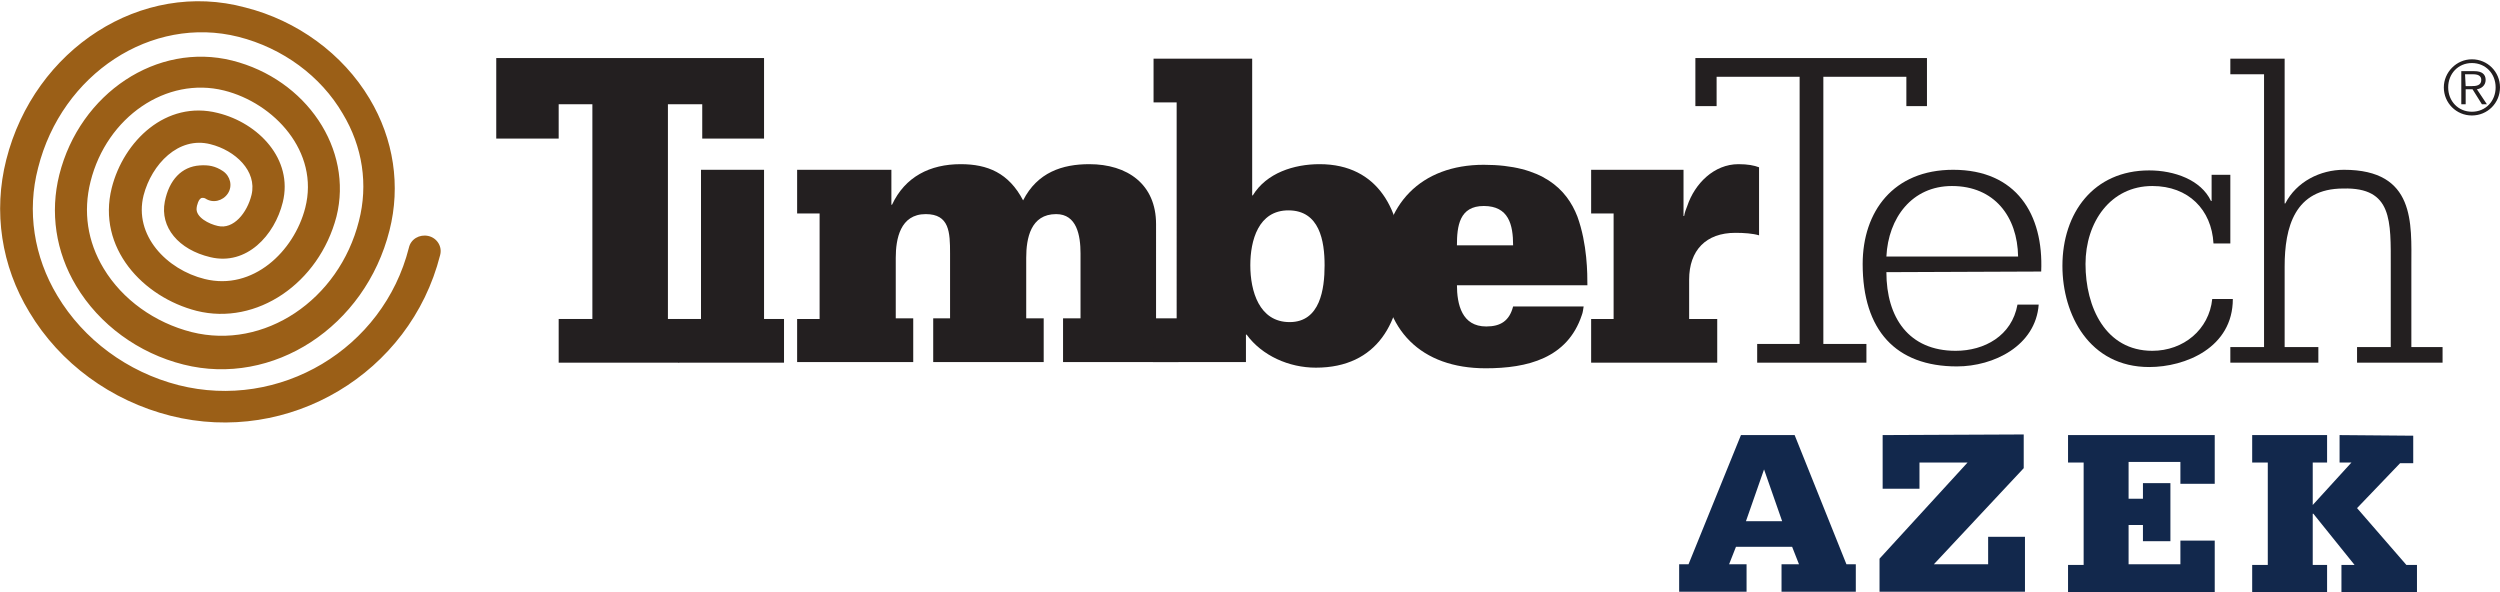 <?xml version="1.0" encoding="utf-8"?>
<!-- Generator: Adobe Illustrator 26.0.1, SVG Export Plug-In . SVG Version: 6.00 Build 0)  -->
<svg version="1.1" id="Layer_1" xmlns="http://www.w3.org/2000/svg" xmlns:xlink="http://www.w3.org/1999/xlink" x="0px" y="0px"
	 viewBox="0 0 400.5 94.9" style="enable-background:new 0 0 400.5 94.9;" xml:space="preserve">
<style type="text/css">
	.st0{fill:#231F20;}
	.st1{clip-path:url(#SVGID_00000040576566986165367020000001423847785136024473_);fill:#231F20;}
	.st2{clip-path:url(#SVGID_00000029725563726876892780000000269522355069572282_);fill:#231F20;}
	.st3{clip-path:url(#SVGID_00000177443346811276890530000000364745128953707908_);fill:#231F20;}
	.st4{clip-path:url(#SVGID_00000050627886563116446660000015952957103462302097_);fill:#231F20;}
	.st5{clip-path:url(#SVGID_00000075864013887399881300000003252697638464740798_);fill:#231F20;}
	.st6{clip-path:url(#SVGID_00000029026550920302761180000003396531224602173366_);fill:#231F20;}
	.st7{clip-path:url(#SVGID_00000073694196444181716480000007159857749340718755_);fill:#231F20;}
	.st8{clip-path:url(#SVGID_00000109743299714581595080000017013987442910100873_);fill:#231F20;}
	.st9{clip-path:url(#SVGID_00000015329414009643086260000001571329006167443343_);fill:#9B5F17;}
	.st10{fill:#12284C;}
</style>
<polygon class="st0" points="281.5,55.1 288.3,55.1 288.3,12.3 275,12.3 275,17 271.6,17 271.6,9.3 308.7,9.3 308.7,17 305.4,17 
	305.4,12.3 292.1,12.3 292.1,55.1 299,55.1 299,58.1 281.5,58.1 "/>
<g>
	<g>
		<defs>
			<rect id="SVGID_1_" width="400.5" height="94.8"/>
		</defs>
		<clipPath id="SVGID_00000008841725838432758830000011576402478485227680_">
			<use xlink:href="#SVGID_1_"  style="overflow:visible;"/>
		</clipPath>
		<path style="clip-path:url(#SVGID_00000008841725838432758830000011576402478485227680_);fill:#231F20;" d="M302.2,43.6
			c0,7.3,3.6,12.6,11.1,12.6c4.6,0,9-2.4,9.9-7.4h3.4c-0.5,6.6-7.2,9.9-13.1,9.9c-9.8,0-15.1-5.8-15.1-16.4
			c0-8.4,4.9-15.1,14.5-15.1c10.1,0,14.5,7.1,14.1,16.3L302.2,43.6L302.2,43.6z M323.3,41.1c-0.1-6.4-3.8-11.3-10.6-11.3
			c-6.4,0-10.2,5.1-10.5,11.3H323.3z"/>
	</g>
	<g>
		<defs>
			<rect id="SVGID_00000063624135039200145310000009575735164848260762_" width="400.5" height="94.8"/>
		</defs>
		<clipPath id="SVGID_00000041294912290861408280000009275148357845663144_">
			<use xlink:href="#SVGID_00000063624135039200145310000009575735164848260762_"  style="overflow:visible;"/>
		</clipPath>
		<path style="clip-path:url(#SVGID_00000041294912290861408280000009275148357845663144_);fill:#231F20;" d="M357.3,39h-2.7
			c-0.3-5.4-4-9.2-9.8-9.2c-6.7,0-10.7,5.8-10.7,12.5c0,6.9,3.2,13.9,10.7,13.9c5,0,9.1-3.4,9.6-8.3h3.3c0,7.8-7.6,10.9-13.4,10.9
			c-9.6,0-13.9-8.4-13.9-16.2c0-8.5,5-15.3,13.9-15.3c4,0,8.3,1.5,9.9,4.9h0.1V28h3V39z"/>
	</g>
	<g>
		<defs>
			<rect id="SVGID_00000049927350296144894510000004542709299216937616_" width="400.5" height="94.8"/>
		</defs>
		<clipPath id="SVGID_00000024003073157485410600000009572687672297405876_">
			<use xlink:href="#SVGID_00000049927350296144894510000004542709299216937616_"  style="overflow:visible;"/>
		</clipPath>
		<path style="clip-path:url(#SVGID_00000024003073157485410600000009572687672297405876_);fill:#231F20;" d="M357.3,55.6h5.4V11.9
			h-5.4V9.4h8.7v23.2h0.1c1.8-3.5,5.6-5.4,9.4-5.4c11.5,0,10.8,8.6,10.8,15.4v13h5v2.5h-13.7v-2.5h5.4V42.7c0-7.3,0.3-12.7-7.6-12.5
			c-7.8,0-9.4,6.2-9.4,12.5v12.9h5.4v2.5h-14.1L357.3,55.6L357.3,55.6z"/>
	</g>
</g>
<polygon class="st0" points="122.4,9.3 122.4,22.2 112.5,22.2 112.5,16.7 107,16.7 107,51.1 108.8,51.1 108.8,58.1 89.5,58.1 
	89.5,51.1 94.9,51.1 94.9,16.7 89.5,16.7 89.5,22.2 79.5,22.2 79.5,9.3 "/>
<polygon class="st0" points="108.7,51.1 112.3,51.1 112.3,34.2 112.3,27.2 122.4,27.2 122.4,51.1 125.6,51.1 125.6,58.1 108.7,58.1 
	"/>
<g>
	<g>
		<defs>
			<rect id="SVGID_00000150082572474559071470000008811221536633773489_" width="400.5" height="94.8"/>
		</defs>
		<clipPath id="SVGID_00000060741176342314438100000018000342077293465514_">
			<use xlink:href="#SVGID_00000150082572474559071470000008811221536633773489_"  style="overflow:visible;"/>
		</clipPath>
		<path style="clip-path:url(#SVGID_00000060741176342314438100000018000342077293465514_);fill:#231F20;" d="M127.7,51.1h3.6V34.2
			h-3.6v-7h15.1v5.6h0.1c2.1-4.5,6.1-6.5,11-6.5c4.3,0,7.7,1.4,10,5.8c2.3-4.5,6.3-5.8,10.6-5.8c6.1,0,10.7,3.2,10.7,9.6V51h3.6v7
			h-18.5v-7h2.8V40.6c0-2.9-0.6-6.3-3.9-6.3c-4.1,0-4.8,3.9-4.8,7V51h2.8v7h-17.7v-7h2.7V40.6c0-3.4-0.1-6.3-3.9-6.3
			c-4.1,0-4.8,4-4.8,7V51h2.8v7h-18.6V51.1z"/>
	</g>
	<g>
		<defs>
			<rect id="SVGID_00000136407598612443273330000003570143979097502653_" width="400.5" height="94.8"/>
		</defs>
		<clipPath id="SVGID_00000182514258333309687020000012920000678039788209_">
			<use xlink:href="#SVGID_00000136407598612443273330000003570143979097502653_"  style="overflow:visible;"/>
		</clipPath>
		<path style="clip-path:url(#SVGID_00000182514258333309687020000012920000678039788209_);fill:#231F20;" d="M184.8,51.1h3.7V16.4
			h-3.7v-7h15.8v21.9h0.1c2.2-3.6,6.6-5,10.7-5c9.5,0,13.2,7.6,13.2,16.2c0,9-3.9,16.4-13.8,16.4c-4.3,0-8.6-1.9-11.1-5.3h-0.1V58
			h-14.9L184.8,51.1L184.8,51.1z M212.2,42.5c0-3.9-0.8-8.8-5.8-8.8c-4.8,0-6.1,4.8-6.1,8.8c0,4.1,1.4,9.1,6.3,9.1
			S212.2,46.3,212.2,42.5"/>
	</g>
	<g>
		<defs>
			<rect id="SVGID_00000004518636921819569400000005862345434612842888_" width="400.5" height="94.8"/>
		</defs>
		<clipPath id="SVGID_00000141433528902653942530000016631353999590965947_">
			<use xlink:href="#SVGID_00000004518636921819569400000005862345434612842888_"  style="overflow:visible;"/>
		</clipPath>
		<path style="clip-path:url(#SVGID_00000141433528902653942530000016631353999590965947_);fill:#231F20;" d="M233.4,45.6
			c0,3.2,0.8,6.7,4.7,6.7c2.3,0,3.7-0.9,4.3-3.2h11.3c-0.1,0.5-0.1,0.9-0.3,1.4c-2.3,6.9-8.7,8.5-15.4,8.5
			c-10.3,0-16.5-6.1-16.5-16.4c0-9.8,6.1-16.2,16.2-16.2c9.4,0,13.3,3.9,15,8.3c1.6,4.4,1.6,9.2,1.6,11h-20.9V45.6z M242.4,39.3
			c0-3.3-0.7-6.3-4.7-6.3c-3.9,0-4.3,3.2-4.3,6.3H242.4z"/>
	</g>
	<g>
		<defs>
			<rect id="SVGID_00000016050978286413866130000004880959051340916670_" width="400.5" height="94.8"/>
		</defs>
		<clipPath id="SVGID_00000059294934758567854620000014043441421802907306_">
			<use xlink:href="#SVGID_00000016050978286413866130000004880959051340916670_"  style="overflow:visible;"/>
		</clipPath>
		<path style="clip-path:url(#SVGID_00000059294934758567854620000014043441421802907306_);fill:#231F20;" d="M254.9,51.1h3.6V34.2
			h-3.6v-7h14.8v7.4h0.1c0.1-0.6,0.3-1.1,0.5-1.6c1.2-3.6,4.3-6.7,8.2-6.7c1.5,0,2.5,0.2,3.3,0.5v10.9c-1-0.3-2.4-0.4-3.8-0.4
			c-4.7,0-7.4,2.8-7.4,7.5v6.3h4.5v7h-20.2V51.1z"/>
	</g>
	<g>
		<defs>
			<rect id="SVGID_00000002345968774946793790000009372589137631427720_" width="400.5" height="94.8"/>
		</defs>
		<clipPath id="SVGID_00000046301998883207670700000008690457771453458857_">
			<use xlink:href="#SVGID_00000002345968774946793790000009372589137631427720_"  style="overflow:visible;"/>
		</clipPath>
		<path style="clip-path:url(#SVGID_00000046301998883207670700000008690457771453458857_);fill:#231F20;" d="M395,13.8h0.9
			c0.8,0,1.6-0.1,1.6-1c0-0.7-0.6-0.9-1.3-0.9h-1.3L395,13.8L395,13.8z M394.3,11.4h2.1c1.2,0,1.8,0.5,1.8,1.4s-0.7,1.4-1.4,1.5
			l1.6,2.4h-0.8l-1.5-2.4H395v2.4h-0.7V11.4z M396,17.9c2.2,0,3.8-1.7,3.8-3.9c0-2.2-1.6-3.9-3.8-3.9c-2.2,0-3.8,1.7-3.8,3.9
			C392.2,16.2,393.8,17.9,396,17.9 M396,9.5c2.5,0,4.5,2,4.5,4.5s-2,4.5-4.5,4.5s-4.5-2-4.5-4.5C391.5,11.6,393.5,9.5,396,9.5"/>
	</g>
	<g>
		<defs>
			<rect id="SVGID_00000103974954557081860590000004894399261309966480_" width="400.5" height="94.8"/>
		</defs>
		<clipPath id="SVGID_00000083058162306991139610000004567020554146308027_">
			<use xlink:href="#SVGID_00000103974954557081860590000004894399261309966480_"  style="overflow:visible;"/>
		</clipPath>
		<path style="clip-path:url(#SVGID_00000083058162306991139610000004567020554146308027_);fill:#9B5F17;" d="M1,25.6
			c-2.1,8.3-0.8,17,3.7,24.4c4.9,8.2,13.1,14.2,22.6,16.6c19,4.8,38.4-6.8,43.2-25.7c0.4-1.4-0.5-2.8-1.9-3.1s-2.8,0.5-3.1,1.9
			c-4.1,16.2-20.7,26.1-36.9,22c-8.2-2.1-15.2-7.3-19.4-14.3c-3.8-6.3-4.9-13.6-3.1-20.5c3.8-15.1,18.2-24.5,32.1-21
			c7.1,1.8,13.2,6.3,16.7,12.3c3.2,5.3,4.1,11.4,2.6,17.2c-3.2,12.7-15.2,20.7-26.8,17.8C24.8,51.7,19.6,48,16.6,43
			c-2.6-4.3-3.3-9.1-2.1-13.9c2.6-10.4,12.2-16.9,21.4-14.6c8,2,15.3,9.8,13,18.8c-1.8,7-8.4,13.3-16.1,11.4
			c-6.1-1.5-11.4-7-9.8-13.4c1.3-5,5.6-9.5,10.7-8.2c4,1,7.5,4.3,6.6,8.1c-0.7,2.9-2.9,5.6-5.4,5c-1.4-0.3-3.6-1.4-3.4-2.9
			c0-0.2,0.3-1.6,0.9-1.6c0.3,0,0.3,0,0.5,0.1c1.2,0.8,2.8,0.4,3.6-0.8c0.8-1.2,0.4-2.8-0.8-3.6c-1.2-0.8-2.3-1-3.7-0.9
			c-2.9,0.2-4.9,2.3-5.6,5.8c-0.8,4.1,2.2,7.7,7.3,8.9c5.8,1.4,10.3-3.5,11.6-8.8c1.7-6.9-3.9-12.7-10.4-14.3
			c-8.3-2.1-15.1,4.5-17,12c-2.4,9.6,5,17.5,13.6,19.7c9.6,2.4,19.6-4.4,22.4-15.1c2.7-10.8-4.8-22-16.7-25
			c-12-3-24.4,5.2-27.7,18.3C8,34,8.9,40.3,12.2,45.8c3.7,6.2,10,10.8,17.2,12.6c14.3,3.6,29.1-6,33-21.5c1.8-7.1,0.7-14.6-3.2-21.1
			C54.9,8.6,47.6,3.3,39.3,1.2C22.7-3.3,5.5,7.8,1,25.6"/>
	</g>
</g>
<path class="st10" d="M282.6,75.2L282.6,75.2l2.9,8.3h-5.8L282.6,75.2z M278.9,69.7l-8.4,20.7H269v4.4h10.8v-4.4H277l1.1-2.8h9
	l1.1,2.8h-2.8v4.4h11.9v-4.4h-1.5l-8.3-20.7H278.9z M301.6,69.7v8.6h5.9v-4.2h7.7l-14.1,15.4v5.3h23.3V86h-5.9v4.4h-8.7L324.2,75
	v-5.4L301.6,69.7L301.6,69.7z M331.3,69.7v4.4h2.5v16.4h-2.5v4.4h23.5v-8.3h-5.5v3.8H341v-6.3h2.3v2.6h4.4v-9.3h-4.4v2.5H341V74h8.3
	v3.5h5.5v-7.8H331.3z M374.8,69.7v4.4h1.9l-6.2,6.8v-6.8h2.3v-4.4h-12v4.4h2.5v16.4h-2.5v4.4h12v-4.4h-2.3v-8.2h0.1l6.6,8.2h-2.1
	v4.4h12.1v-4.4h-1.7l-7.9-9.1l6.9-7.2h2.1v-4.4L374.8,69.7L374.8,69.7z"/>
</svg>
